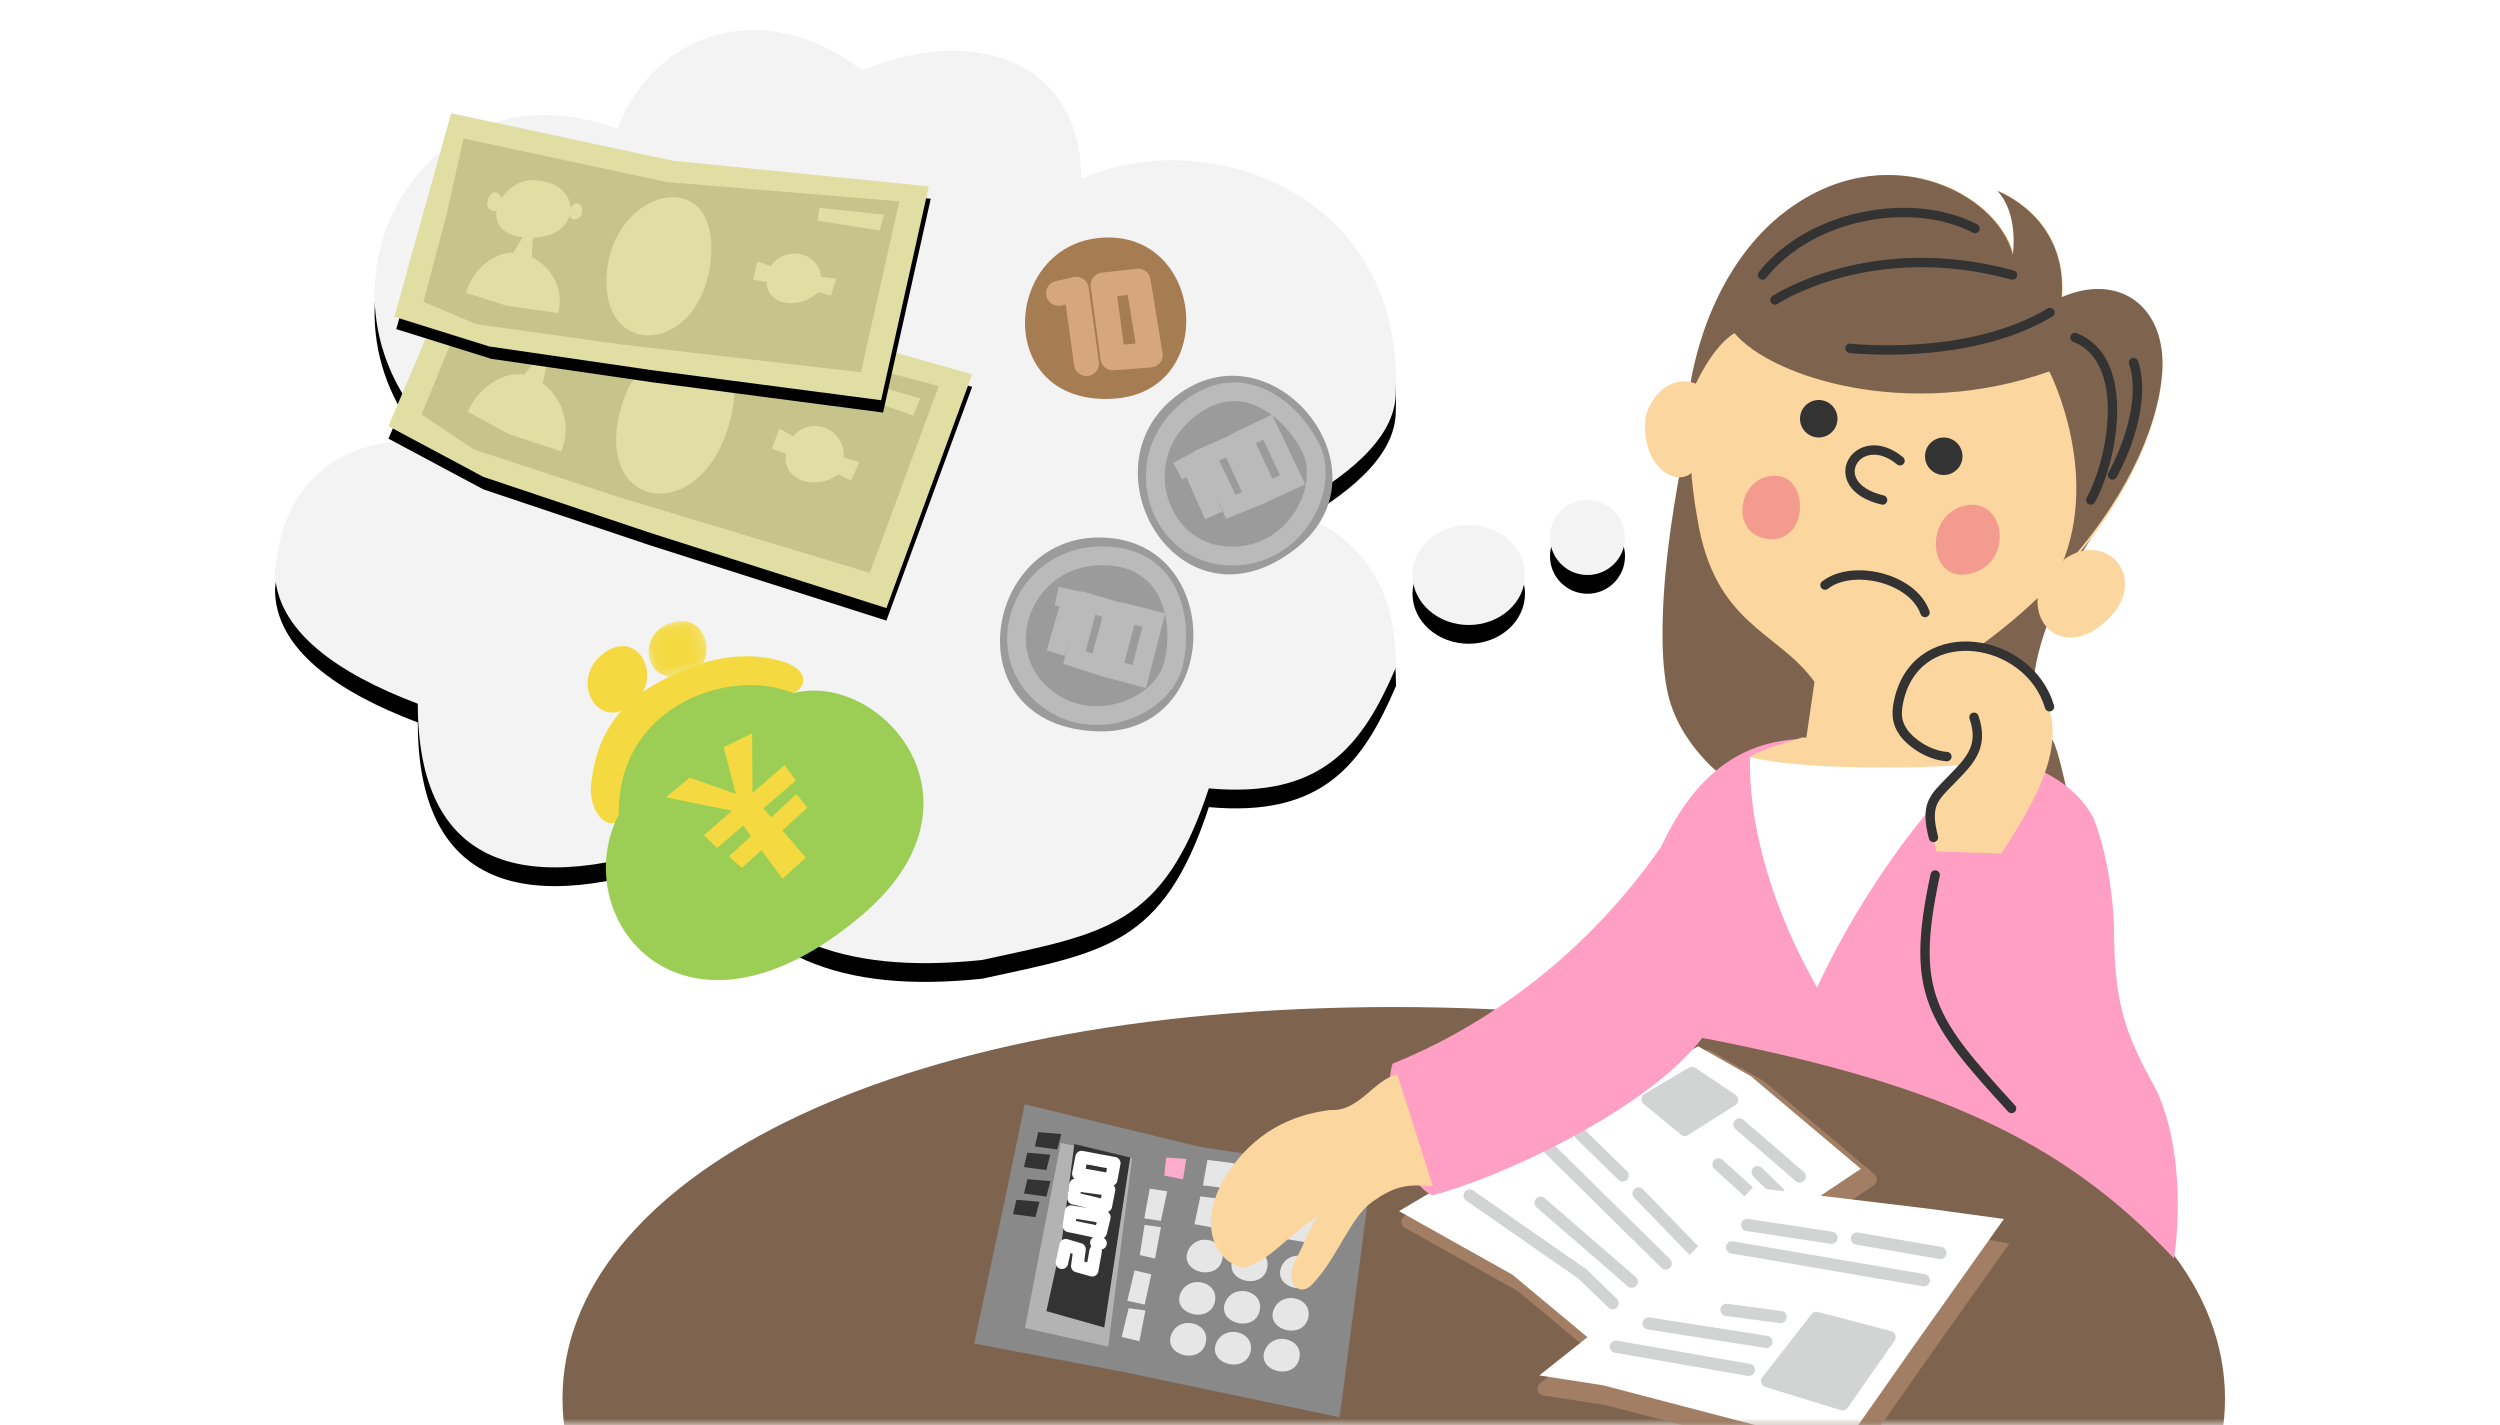 <?xml version="1.0" encoding="UTF-8"?>
<svg width="200px" height="114px" viewBox="0 0 200 114" version="1.1" xmlns="http://www.w3.org/2000/svg" xmlns:xlink="http://www.w3.org/1999/xlink">
    <!-- Generator: Sketch 63.1 (92452) - https://sketch.com -->
    <title>pc/consul-category/item/img/household</title>
    <desc>Created with Sketch.</desc>
    <defs>
        <rect id="path-1" x="0" y="0" width="200" height="114"></rect>
        <path d="M49.39,10.305 C52.499,2.339 61.305,-0.297 68.97,5.631 C78.646,1.683 86.564,5.415 86.496,14.308 C96.492,9.857 112.286,15.331 111.661,31.396 C111.661,35.203 107.475,38.311 103.014,40.769 C109.893,43.027 111.681,48.167 111.681,53.382 C109,59.626 105.816,63.894 96.707,63.071 C93.067,74.172 88.321,74.668 78.591,76.795 C67.163,78 60.051,75.009 55.807,66.899 C41.764,72.161 33.423,69.304 33.423,56.298 C27.062,53.898 22,50.447 22,45.648 C23.227,33 35.481,35.489 35.352,35.348 C23.109,23.999 33.436,4.344 49.39,10.305 Z M117.5,42 C119.985,42 122,43.791 122,46 C122,48.209 119.985,50 117.5,50 C115.015,50 113,48.209 113,46 C113,43.791 115.015,42 117.5,42 Z M127,40 C128.657,40 130,41.343 130,43 C130,44.657 128.657,46 127,46 C125.343,46 124,44.657 124,43 C124,41.343 125.343,40 127,40 Z" id="path-3"></path>
        <filter x="-0.7%" y="-1.0%" width="101.4%" height="104.0%" filterUnits="objectBoundingBox" id="filter-4">
            <feOffset dx="0" dy="1.5" in="SourceAlpha" result="shadowOffsetOuter1"></feOffset>
            <feColorMatrix values="0 0 0 0 0.533   0 0 0 0 0.533   0 0 0 0 0.533  0 0 0 0.5 0" type="matrix" in="shadowOffsetOuter1"></feColorMatrix>
        </filter>
        <polygon id="path-5" points="0.076 18.093 7.568 0.456 25.547 7.937 46.773 13.947 39.912 32.649 21.049 26.639 7.669 22.15"></polygon>
        <filter x="-1.1%" y="-1.6%" width="102.1%" height="106.2%" filterUnits="objectBoundingBox" id="filter-6">
            <feOffset dx="0" dy="1" in="SourceAlpha" result="shadowOffsetOuter1"></feOffset>
            <feColorMatrix values="0 0 0 0 0.531   0 0 0 0 0.531   0 0 0 0 0.531  0 0 0 0.5 0" type="matrix" in="shadowOffsetOuter1"></feColorMatrix>
        </filter>
        <polygon id="path-7" points="0.071 15.77 7.109 0.398 23.996 6.918 43.934 12.156 37.49 28.456 19.771 23.218 7.204 19.306"></polygon>
        <filter x="-1.1%" y="-1.8%" width="102.3%" height="107.1%" filterUnits="objectBoundingBox" id="filter-8">
            <feOffset dx="0" dy="1" in="SourceAlpha" result="shadowOffsetOuter1"></feOffset>
            <feColorMatrix values="0 0 0 0 0.494   0 0 0 0 0.494   0 0 0 0 0.494  0 0 0 0.5 0" type="matrix" in="shadowOffsetOuter1"></feColorMatrix>
        </filter>
        <polygon id="path-9" points="0.081 0.082 4.796 0.082 4.796 4.493 0.081 4.493"></polygon>
    </defs>
    <g id="pc/consul-category/item/img/household" stroke="none" stroke-width="1" fill="none" fill-rule="evenodd">
        <mask id="mask-2" fill="white">
            <use xlink:href="#path-1"></use>
        </mask>
        <g id="Rectangle"></g>
        <path d="M111.5,143.241 C152.448,143.241 178,129.21 178,111.902 C178,94.594 152.448,80.563 111.5,80.563 C70.552,80.563 45,94.594 45,111.902 C45,129.21 70.552,143.241 111.5,143.241 Z" id="Table" fill="#7E644F" mask="url(#mask-2)"></path>
        <g id="電卓" mask="url(#mask-2)">
            <g transform="translate(94.5, 101) rotate(-62) translate(-94.5, -101) translate(81, 84)">
                <polygon id="Path" stroke="none" fill="#898989" fill-rule="nonzero" points="12.381 1.875 0 5.421 3.568 16.932 8.515 34 27 27.064 22.381 14.018 18.794 0"></polygon>
                <polygon id="Path" stroke="none" fill="#B3B3B3" fill-rule="nonzero" points="3 8.42 4.816 15 19 9.62 17.428 4"></polygon>
                <path d="M5,9.3 L6.017,14 L19,9.45 L17.852,5 L10.432,7.79 L5,9.3 Z M10.6,3.3 L11.225,5 L12.467,4.7 L11.739,3 L10.6,3.3 Z M12.467,3.3 L13.092,5 L14.333,4.7 L13.605,3 L12.467,3.3 Z M16.2,2.3 L16.825,4 L18.067,3.7 L17.339,2 L16.2,2.3 Z M14.333,2.3 L14.959,4 L16.2,3.7 L15.472,2 L14.333,2.3 L14.333,2.3 Z" id="Shape" stroke="none" fill="#333333" fill-rule="nonzero"></path>
                <path d="M6,15.59 L6.369,17 L8.769,16.27 L8.298,15 L6,15.59 Z M8.769,14.63 L9.157,16 L11.538,15.33 L11.188,14 L8.769,14.63 Z M12.462,13.79 L12.794,15 L15.231,14.24 L14.778,13 L12.462,13.79 Z M15.231,12.73 L15.674,14 L18,13.33 L17.529,12 L15.231,12.73 L15.231,12.73 Z" id="Shape" stroke="none" fill="#E6E6E6" fill-rule="nonzero"></path>
                <polygon id="Path" stroke="none" fill="#FCACCD" fill-rule="nonzero" points="19 12.53 19.44 14 21 13.47 20.35 12"></polygon>
                <path d="M8.117,18.993 C6.315,19.114 6.873,21.959 8.518,21.791 C10.359,21.558 9.879,18.909 8.117,18.993 M11.348,18.097 C9.546,18.209 10.114,21.064 11.75,20.896 C13.591,20.672 13.111,18.022 11.348,18.097 M14.619,17.034 C12.817,17.146 13.376,20 15.021,19.832 C16.852,19.599 16.372,16.95 14.619,17.034 M9.174,22.491 C7.363,22.612 7.931,25.457 9.576,25.289 C11.407,25.056 10.927,22.407 9.174,22.491 M12.406,21.595 C10.604,21.707 11.162,24.562 12.808,24.394 C14.639,24.17 14.159,21.521 12.406,21.595 M15.687,20.532 C13.875,20.644 14.443,23.498 16.078,23.33 C17.92,23.097 17.44,20.448 15.687,20.532 M10.506,26.194 C8.704,26.306 9.262,29.161 10.908,28.993 C12.749,28.769 12.269,26.12 10.506,26.194 M13.728,25.289 C11.926,25.411 12.494,28.256 14.13,28.088 C15.971,27.864 15.491,25.215 13.728,25.289 M17.009,24.226 C15.207,24.338 15.765,27.192 17.41,27.025 C19.242,26.801 18.762,24.151 17.009,24.226 M17.9,20.028 L19.868,25.793 L22.297,25.056 L20.074,19.198 L17.9,20.028 L17.9,20.028 Z M16.705,16.493 L17.44,18.825 L19.761,18.162 L18.889,15.868 L16.705,16.493 Z M19.761,15.634 L20.603,17.827 L22.503,17.034 L21.729,15 L19.761,15.634 L19.761,15.634 Z M21.132,18.965 L21.945,21.129 L23.737,20.429 L22.992,18.265 L21.132,18.965 Z M22.258,22.155 L22.894,24.422 L25,23.722 L24.158,21.661 L22.258,22.155 L22.258,22.155 Z" id="Shape" stroke="none" fill="#E6E6E6" fill-rule="nonzero"></path>
                <path d="M9,8.58 L10.382,8.19 L10.614,9.32 L9.343,9.79 L9.605,11 L11.099,10.52 M11.714,10.26 L11.825,10.58 M11.865,7.69 L12.592,10.18 L13.813,9.87 L12.955,7.3 L11.865,7.69 L11.865,7.69 Z M13.994,6.98 L14.66,9.55 L15.942,9.16 L15.003,6.61 L13.994,6.98 L13.994,6.98 Z M15.901,6.4 L16.719,8.94 L18,8.54 L17.203,6 L15.901,6.4 Z" id="Shape" stroke="#FFFFFF" stroke-width="1" fill="none" stroke-linecap="round" stroke-linejoin="round"></path>
            </g>
        </g>
        <g id="紙" mask="url(#mask-2)">
            <g transform="translate(131.5, 97.012) rotate(340) translate(-131.5, -97.012) translate(113, 86)">
                <polygon id="Fill-223" stroke="none" fill="#A27E64" fill-rule="evenodd" points="0.548 5.258 7.331 13.137 11.766 20.753 36.422 14.712 30.682 4.733 27.551 1.057 10.984 3.289"></polygon>
                <path d="M1.586,5.623 L7.745,12.776 C7.767,12.802 7.786,12.829 7.804,12.858 L12.033,20.12 L35.581,14.351 L30.234,5.053 L27.329,1.642 L11.056,3.835 L1.586,5.623 Z M11.767,21.303 C11.575,21.303 11.394,21.202 11.294,21.031 L6.884,13.459 L0.134,5.619 C0.005,5.47 -0.034,5.264 0.031,5.077 C0.095,4.89 0.254,4.753 0.447,4.717 L10.883,2.748 L27.478,0.51 C27.665,0.488 27.846,0.556 27.967,0.698 L31.097,4.374 C31.119,4.4 31.138,4.428 31.155,4.457 L36.895,14.436 C36.982,14.586 36.992,14.769 36.925,14.929 C36.857,15.088 36.718,15.207 36.551,15.248 L11.896,21.288 C11.853,21.299 11.809,21.303 11.767,21.303 L11.767,21.303 Z" id="Fill-225" stroke="none" fill="#A27E64" fill-rule="evenodd"></path>
                <polygon id="Fill-227" stroke="none" fill="#FFFFFF" fill-rule="evenodd" points="0.144 4.202 6.927 12.08 11.362 19.696 36.018 13.656 30.278 3.677 27.147 -1.40839721e-14 10.58 2.232"></polygon>
                <polygon id="Fill-229" stroke="none" fill="#D2D3D3" fill-rule="evenodd" points="21.886 2.592 25.947 1.826 28.231 4.956 23.853 5.913"></polygon>
                <polygon id="Stroke-231" stroke="#D2D3D3" stroke-width="0.978" fill="none" stroke-linecap="round" stroke-linejoin="round" points="21.886 2.592 25.947 1.826 28.231 4.956 23.853 5.913"></polygon>
                <polyline id="Stroke-233" stroke="#D2D3D3" stroke-width="0.978" fill="none" stroke-linecap="round" stroke-linejoin="round" points="5.88 4.959 12.225 13.963 13.684 16.965"></polyline>
                <line x1="11.019" y1="7.45" x2="15.714" y2="15.879" id="Stroke-235" stroke="#D2D3D3" stroke-width="0.978" fill="none" stroke-linecap="round" stroke-linejoin="round"></line>
                <line x1="18.759" y1="15.432" x2="13.176" y2="3.682" id="Stroke-237" stroke="#D2D3D3" stroke-width="0.978" fill="none" stroke-linecap="round" stroke-linejoin="round"></line>
                <line x1="15.904" y1="3.427" x2="17.934" y2="7.641" id="Stroke-239" stroke="#D2D3D3" stroke-width="0.978" fill="none" stroke-linecap="round" stroke-linejoin="round"></line>
                <line x1="18.632" y1="9.429" x2="21.233" y2="15.241" id="Stroke-241" stroke="#D2D3D3" stroke-width="0.978" fill="none" stroke-linecap="round" stroke-linejoin="round"></line>
                <line x1="25.439" y1="9.425" x2="27.786" y2="13.895" id="Stroke-243" stroke="#D2D3D3" stroke-width="0.978" fill="none" stroke-linecap="round" stroke-linejoin="round"></line>
                <line x1="29.182" y1="13.193" x2="28.167" y2="11.086" id="Stroke-245" stroke="#D2D3D3" stroke-width="0.978" fill="none" stroke-linecap="round" stroke-linejoin="round"></line>
                <line x1="31.212" y1="12.554" x2="28.103" y2="6.999" id="Stroke-247" stroke="#D2D3D3" stroke-width="0.978" fill="none" stroke-linecap="round" stroke-linejoin="round"></line>
            </g>
        </g>
        <g id="紙" mask="url(#mask-2)">
            <g transform="translate(123, 95)">
                <path d="M0.466,16.64 L5.541,17.426 L18.56,20.834 L24.019,23.188 C24.089,23.218 24.162,23.233 24.235,23.233 C24.409,23.233 24.578,23.149 24.684,22.999 L30.963,14.045 L37.747,4.485 C31.42,3.286 24.237,2.326 16.148,1.837 L11.954,6.334 L0.209,15.66 C0.037,15.797 -0.038,16.022 0.018,16.235 C0.074,16.448 0.25,16.607 0.466,16.64" id="Fill-203" stroke="none" fill="#A27E64" fill-rule="evenodd"></path>
                <polygon id="Fill-205" stroke="none" fill="#FFFFFF" fill-rule="evenodd" points="0.144 15.034 11.922 5.682 17.221 6.27921487e-15 31.551 1.731 37.309 2.521 30.111 12.664 23.83 21.62 18.334 19.249 5.248 15.824"></polygon>
                <line x1="6.274" y1="12.734" x2="16.902" y2="14.591" id="Stroke-207" stroke="#D2D3D3" stroke-width="0.978" fill="none" stroke-linecap="round" stroke-linejoin="round"></line>
                <line x1="8.884" y1="10.876" x2="18.303" y2="12.349" id="Stroke-209" stroke="#D2D3D3" stroke-width="0.978" fill="none" stroke-linecap="round" stroke-linejoin="round"></line>
                <line x1="15.121" y1="9.787" x2="19.449" y2="10.363" id="Stroke-211" stroke="#D2D3D3" stroke-width="0.978" fill="none" stroke-linecap="round" stroke-linejoin="round"></line>
                <line x1="15.566" y1="4.79" x2="30.904" y2="7.417" id="Stroke-213" stroke="#D2D3D3" stroke-width="0.978" fill="none" stroke-linecap="round" stroke-linejoin="round"></line>
                <line x1="16.775" y1="2.996" x2="23.521" y2="4.022" id="Stroke-215" stroke="#D2D3D3" stroke-width="0.978" fill="none" stroke-linecap="round" stroke-linejoin="round"></line>
                <line x1="25.558" y1="4.085" x2="32.241" y2="5.238" id="Stroke-217" stroke="#D2D3D3" stroke-width="0.978" fill="none" stroke-linecap="round" stroke-linejoin="round"></line>
                <polygon id="Fill-219" stroke="none" fill="#D2D3D3" fill-rule="evenodd" points="18.366 15.488 22.312 10.428 28.167 11.964 24.413 17.346"></polygon>
                <polygon id="Stroke-221" stroke="#D2D3D3" stroke-width="0.978" fill="none" stroke-linecap="round" stroke-linejoin="round" points="18.366 15.488 22.312 10.428 28.167 11.964 24.413 17.346"></polygon>
            </g>
        </g>
        <g id="Woman" mask="url(#mask-2)">
            <g transform="translate(95, 14)">
                <path d="M40.161,20 C39.752,21.751 39.423,23.525 39.122,25.299 C38.521,28.854 38.058,32.461 38.005,36.074 C37.981,37.757 38.04,39.462 38.352,41.119 C38.739,43.177 39.794,45.014 41.164,46.547 C41.789,47.246 42.449,47.907 43.286,48.304 C44.115,48.699 45.018,48.901 45.924,48.975 C50.423,49.339 53,45.669 53,45.669 L40.161,20 Z" id="Fill-1" stroke="none" fill="#7E644F" fill-rule="evenodd"></path>
                <path d="M71.49,30.366 C70.461,32.116 69.528,33.956 68.808,35.902 C68.078,37.877 67.492,40.094 67.723,42.259 C67.837,43.329 68.183,44.461 69.041,45.021 C69.838,45.541 70.642,52.219 71.5,52.058 C69.55,54.211 65.143,58.442 55.953,46.685 C46.762,34.929 73,28 73,28 C72.46,28.755 71.967,29.557 71.49,30.366 Z" id="Fill-3" stroke="none" fill="#7E644F" fill-rule="evenodd"></path>
                <path d="M49.361,46 L60.046,46.322 C58.981,44.816 59.002,40.686 62.423,38.353 C72.522,31.469 77.524,22.148 77.973,15.906 C78.353,10.641 74.623,7.795 69.99,9.824 C70.484,3.335 64.888,1.284 64.888,1.284 C66.602,3.124 66.114,6.39 66.114,6.39 C64.862,1.372 55.846,-3.28 47.827,3.107 C42.124,7.651 38.799,16.409 40.771,27.37 C42.124,36.021 47.199,36.43 50.161,40.55 L49.361,46 Z" id="Fill-5" stroke="none" fill="#FCD69F" fill-rule="evenodd"></path>
                <path d="M77.973,15.82 C78.355,10.584 74.598,7.753 69.932,9.771 C70.428,3.317 64.791,1.277 64.791,1.277 C66.518,3.107 66.027,6.356 66.027,6.356 C64.766,1.364 55.683,-3.262 47.606,3.091 C43.69,6.172 40.817,11.607 40,18.21 C40.126,17.887 41.647,13.934 43.76,12.648 C46.652,16.143 57.632,19.718 68.945,15.713 C68.945,15.713 73.366,24.297 69.565,32 C74.896,26.377 77.645,20.312 77.973,15.82" id="Fill-7" stroke="none" fill="#7E644F" fill-rule="evenodd"></path>
                <path d="M46,8 C49.875,3.097 58.042,1.681 63,4.281" id="Stroke-9" stroke="#333333" stroke-width="0.75" fill="none" stroke-linecap="round" stroke-linejoin="round"></path>
                <path d="M47,10 C47,10 54.637,4.897 66,8.002" id="Stroke-11" stroke="#333333" stroke-width="0.75" fill="none" stroke-linecap="round" stroke-linejoin="round"></path>
                <path d="M53,13.866 C53,13.866 62.436,14.941 69,11" id="Stroke-13" stroke="#333333" stroke-width="0.75" fill="none" stroke-linecap="round" stroke-linejoin="round"></path>
                <path d="M71,13 C75.513,14.762 74.064,22.735 72.262,26" id="Stroke-15" stroke="#333333" stroke-width="0.75" fill="none" stroke-linecap="round" stroke-linejoin="round"></path>
                <path d="M75.682,15 C76.576,17.575 75.447,21.371 74,24" id="Stroke-17" stroke="#333333" stroke-width="0.75" fill="none" stroke-linecap="round" stroke-linejoin="round"></path>
                <path d="M70.176,30.714 C73.491,28.439 76.667,32.06 74.011,35.131 C70.934,38.685 67.406,36.672 68.085,33.25 L70.176,30.714 Z" id="Fill-19" stroke="none" fill="#FCD69F" fill-rule="evenodd"></path>
                <path d="M42.297,20 C42.55,15.782 37.903,15.186 36.649,19.309 C36.133,24.036 40.2,25.591 40.904,22.807 L42.297,20 Z" id="Fill-21" stroke="none" fill="#FCD69F" fill-rule="evenodd"></path>
                <path d="M51,32.81 C53.176,31.107 57.999,32.208 59,35" id="Stroke-23" stroke="#333333" stroke-width="0.75" fill="none" stroke-linecap="round" stroke-linejoin="round"></path>
                <g id="Group-27" stroke="none" stroke-width="1" fill="none" fill-rule="evenodd" transform="translate(16, 45)">
                    <path d="M33.563,0.117 L44.525,1.168 L45.082,1.17 C49.355,1.21 54.424,2.555 56.5,6.476 C57.358,8.723 57.99,11.731 58.118,15.074 C58.124,21.066 58.889,23.501 61.457,28.103 C63.059,31.322 63.639,36.742 62.925,41.688 C53.769,31.871 43.289,27.554 25.187,24.03 L25.221,23.987 C20.622,30.021 8.335,35.468 3.57,36.626 C1.274,35.558 -0.619,29.731 0.398,26.097 C7.978,23.048 15.924,17.333 21.89,8.737 C24.136,3.942 27.545,0.117 33.563,0.117 Z" id="Path" fill="#FF9FC4"></path>
                </g>
                <path d="M63.051,47.108 C63.051,47.108 60.367,45.52 59.628,45.403 C59.406,45.395 49.174,45 49.174,45 C49.174,45 45.435,46.095 45,46.551 C48.237,49.779 57.019,50.695 63.051,47.108 Z" id="Fill-28" stroke="none" fill="#FCD69F" fill-rule="evenodd"></path>
                <path d="M45.003,46.578 C44.909,49.364 45.395,56.205 50.362,65 C54.132,56.866 59.835,49.541 63,47.139 C57.27,47.588 48.674,47.5 45.003,46.578 Z" id="Fill-30" stroke="none" fill="#FFFFFF" fill-rule="evenodd"></path>
                <path d="M57,22.863 C53.647,20.075 50.684,24.834 55.609,26" id="Stroke-44" stroke="#333333" stroke-width="0.75" fill="none" stroke-linecap="round" stroke-linejoin="round"></path>
                <path d="M59.071,22.046 C58.82,22.836 59.257,23.679 60.047,23.93 C60.836,24.18 61.679,23.743 61.929,22.954 C62.18,22.164 61.743,21.32 60.954,21.07 C60.164,20.82 59.321,21.257 59.071,22.046" id="Fill-46" stroke="none" fill="#333333" fill-rule="evenodd"></path>
                <path d="M49.07,19.046 C48.82,19.835 49.257,20.679 50.046,20.929 C50.836,21.18 51.68,20.742 51.93,19.953 C52.18,19.164 51.743,18.32 50.954,18.07 C50.164,17.82 49.32,18.257 49.07,19.046" id="Fill-48" stroke="none" fill="#333333" fill-rule="evenodd"></path>
                <path d="M47.068,24.064 C49.777,24.155 49.683,29.439 46.471,29.119 C43.258,28.799 44.008,23.962 47.068,24.064" id="Fill-25" stroke="none" fill="#F49B8F" fill-rule="evenodd"></path>
                <path d="M61.831,26.554 C58.865,27.574 59.317,32.854 62.797,31.854 C66.278,30.855 65.317,25.354 61.831,26.554" id="Fill-23" stroke="none" fill="#F49B8F" fill-rule="evenodd"></path>
                <path d="M66.473,53.777 C68.145,49.68 71.434,42.514 65.73,39.187 C57.103,34.155 53.578,46.744 60.645,46.819 C61.014,46.815 61.411,46.778 61.837,46.705 C63.081,48.412 59.677,48.935 60.798,53.104 C60.914,53.537 61.086,54.007 61.326,54.52 L66.473,53.777 Z" id="Fill-211" stroke="none" fill="#FCD69F" fill-rule="evenodd" transform="translate(62.908, 46.26) rotate(10) translate(-62.908, -46.26) "></path>
                <path d="M61.515,46.842 C59.851,47.004 58.328,46.094 57.797,45.578 C57.006,44.802 56.866,44.004 56.97,42.755 C57.564,36.387 66.345,36.303 68.907,41.488" id="Stroke-213" stroke="#333333" stroke-width="0.75" fill="none" stroke-linecap="round" stroke-linejoin="round" transform="translate(62.923, 42.318) rotate(10) translate(-62.923, -42.318) "></path>
                <path d="M62.062,43.17 C63.289,45.377 62.304,46.709 61.152,48.395 C60,50.081 59.402,50.719 60.536,53.2" id="Stroke-215" stroke="#333333" stroke-width="0.75" fill="none" stroke-linecap="round" stroke-linejoin="round" transform="translate(61.278, 48.185) rotate(10) translate(-61.278, -48.185) "></path>
                <path d="M2.06,83.989 C1.717,86.668 4.655,88.873 9.076,87.687 C12.443,86.784 14.771,84.782 16.309,81.785 C16.932,79.58 19.785,79.332 20.822,77.715 L13.399,72 C12.821,74.024 12.356,74.866 10.561,76.107 C8.765,77.348 5.437,77.174 2.703,78.365 C1.293,78.979 2.122,80.576 4.15,80.28 C5.888,80.028 6.996,80.148 8.011,79.753 C5.732,81.61 3.399,82.073 2.06,83.989 Z" id="Fill-90" stroke="none" fill="#FCD69F" fill-rule="evenodd" transform="translate(11.411, 80.008) scale(1, -1) rotate(70) translate(-11.411, -80.008) "></path>
            </g>
        </g>
        <g id="Fill-2" mask="url(#mask-2)">
            <use fill="black" fill-opacity="1" filter="url(#filter-4)" xlink:href="#path-3"></use>
            <use fill="#F3F3F3" fill-rule="evenodd" xlink:href="#path-3"></use>
        </g>
        <g id="貨幣" mask="url(#mask-2)">
            <g transform="translate(82, 19)">
                <path d="M5.7,0.063 C-1.866,1.033 -2.4,13.527 7.134,12.892 C15.7,12.306 14.317,-1.024 5.7,0.063" id="Path" stroke="none" fill="#A67C52" fill-rule="nonzero"></path>
                <path d="M2.684,4.462 L4.1,4.144 L4.917,10.082 M6.25,3.81 L7.034,9.63 L10.017,9.396 L9.05,3.492 L6.25,3.81 L6.25,3.81 Z" id="Shape" stroke="#D6A77C" stroke-width="2" fill="none" stroke-linecap="round" stroke-linejoin="round"></path>
            </g>
        </g>
        <g id="貨幣" mask="url(#mask-2)">
            <g transform="translate(80, 43)">
                <path d="M7.723,0.002 C-1.427,0.203 -3.661,15.055 7.723,15.507 C18.039,15.908 18.073,-0.215 7.723,0.002" id="Path" stroke="none" fill="#9B9B9B" fill-rule="nonzero"></path>
                <path d="M8.573,1.474 C2.289,1.14 -0.877,8.315 3.039,12.262 C6.956,16.209 13.039,13.634 13.873,10.138 C14.706,6.642 13.739,1.725 8.573,1.474 Z" id="Path" stroke="#BABABA" stroke-width="1.5" fill="none"></path>
                <path d="M4.539,4.685 L5.706,4.936 L4.456,9.251 M7.089,5.237 L5.956,9.603 L7.906,10.238 L9.123,5.839 L7.089,5.237 Z M10.223,6.074 L9.023,10.556 L11.139,11.125 L12.306,6.609 L10.223,6.074 L10.223,6.074 Z" id="Shape" stroke="#BABABA" stroke-width="1.5" fill="none"></path>
            </g>
        </g>
        <g id="貨幣" mask="url(#mask-2)">
            <g transform="translate(99, 38) rotate(-40) translate(-99, -38) translate(91, 30)">
                <path d="M7.723,0.002 C-1.427,0.203 -3.661,15.055 7.723,15.507 C18.039,15.908 18.073,-0.215 7.723,0.002" id="Path" stroke="none" fill="#9B9B9B" fill-rule="nonzero"></path>
                <path d="M8.573,1.474 C2.289,1.14 -0.877,8.315 3.039,12.262 C6.956,16.209 13.039,13.634 13.873,10.138 C14.706,6.642 13.739,1.725 8.573,1.474 Z" id="Path" stroke="#BABABA" stroke-width="1.5" fill="none"></path>
                <path d="M4.539,4.685 L5.706,4.936 L4.456,9.251 M7.089,5.237 L5.956,9.603 L7.906,10.238 L9.123,5.839 L7.089,5.237 Z M10.223,6.074 L9.023,10.556 L11.139,11.125 L12.306,6.609 L10.223,6.074 L10.223,6.074 Z" id="Shape" stroke="#BABABA" stroke-width="1.5" fill="none"></path>
            </g>
        </g>
        <g id="札" mask="url(#mask-2)" fill-rule="nonzero">
            <g transform="translate(31, 16)">
                <g id="Path" fill="none">
                    <use fill="black" fill-opacity="1" filter="url(#filter-6)" xlink:href="#path-5"></use>
                    <use fill="#E0DEA2" xlink:href="#path-5"></use>
                </g>
                <polygon id="Path" fill="#C6C38B" points="2.729 17.155 5.799 9.649 8.276 2.929 24.801 9.801 44.094 14.885 38.585 29.821 18.636 23.811 6.86 19.932 2.729 17.155"></polygon>
                <path d="M18.674,16.635 C20.683,9.433 29.602,9.028 27.417,17.611 C25.231,26.195 16.349,24.94 18.674,16.635 M30.752,19.893 L31.346,18.283 L32.433,18.904 C33.077,18.129 34.149,17.865 35.078,18.251 C36.008,18.638 36.579,19.585 36.488,20.591 L37.752,20.984 L37.082,22.442 L36.059,21.947 C34.517,23.215 31.548,22.619 31.864,20.287 L30.752,19.893 Z M37.297,14.315 L36.956,15.456 L42.06,17.244 L42.616,15.874 L37.297,14.315 L37.297,14.315 Z M13.633,7.709 C10.765,7.113 7.77,11.817 12.369,12.844 C16.968,13.871 17.878,8.596 13.633,7.709" id="Shape" fill="#E0DEA2"></path>
                <path d="M9.476,8.875 C9.059,9.852 10.171,10.333 10.537,9.547 C11.042,8.432 9.981,7.658 9.476,8.875 M16.248,11.043 C15.894,11.893 16.93,12.197 17.195,11.462 C17.612,10.384 16.665,9.978 16.248,11.043 M12.205,12.387 L10.941,13.972 C9.198,13.655 7.151,15.126 6.431,16.952 L9.703,18.727 L13.898,20.109 C14.708,18.17 14.099,15.927 12.42,14.67 L12.837,12.679 L12.205,12.387 Z" id="Shape" fill="#E0DEA2"></path>
            </g>
        </g>
        <g id="札" mask="url(#mask-2)" fill-rule="nonzero">
            <g transform="translate(53.012, 20.692) rotate(-9) translate(-53.012, -20.692) translate(31.012, 6.156)">
                <g id="Path" fill="none">
                    <use fill="black" fill-opacity="1" filter="url(#filter-8)" xlink:href="#path-7"></use>
                    <use fill="#E0DEA2" xlink:href="#path-7"></use>
                </g>
                <polygon id="Path" fill="#C6C38B" points="2.563 14.952 5.447 8.41 7.773 2.553 23.296 8.542 41.418 12.974 36.244 25.992 17.505 20.753 6.444 17.372 2.563 14.952"></polygon>
                <path d="M17.54,14.499 C19.427,8.222 27.806,7.868 25.753,15.35 C23.7,22.831 15.357,21.737 17.54,14.499 M28.886,17.339 L29.443,15.935 L30.464,16.477 C31.069,15.801 32.076,15.57 32.949,15.907 C33.822,16.244 34.359,17.07 34.274,17.947 L35.46,18.289 L34.831,19.56 L33.87,19.129 C32.422,20.234 29.633,19.715 29.93,17.681 L28.886,17.339 Z M35.033,12.476 L34.713,13.471 L39.507,15.029 L40.029,13.836 L35.033,12.476 L35.033,12.476 Z M12.805,6.719 C10.111,6.2 7.299,10.299 11.618,11.194 C15.938,12.09 16.793,7.492 12.805,6.719" id="Shape" fill="#E0DEA2"></path>
                <path d="M8.901,7.736 C8.509,8.586 9.553,9.006 9.898,8.321 C10.372,7.349 9.375,6.675 8.901,7.736 M15.262,9.625 C14.929,10.366 15.903,10.631 16.152,9.99 C16.543,9.051 15.653,8.697 15.262,9.625 M11.464,10.797 L10.277,12.178 C8.64,11.902 6.717,13.184 6.041,14.775 L9.114,16.322 L13.054,17.527 C13.816,15.837 13.243,13.882 11.666,12.786 L12.057,11.051 L11.464,10.797 Z" id="Shape" fill="#E0DEA2"></path>
            </g>
        </g>
        <g id="財布" mask="url(#mask-2)">
            <g transform="translate(45, 49)">
                <path d="M3.008,14.98 C1.593,15.411 0.887,13.275 1.586,11.49 C2.286,9.705 3.74,6.419 8.288,5.107 C12.836,3.795 15.931,4.275 18.329,5.493 C20.727,6.712 20.363,8.171 19.003,8.426 C17.642,8.681 3.008,14.98 3.008,14.98" id="Fill-7" fill="#F4DA40" transform="translate(10.696, 9.68) rotate(-14) translate(-10.696, -9.68) "></path>
                <path d="M5.071,13.386 C-1.11,20.487 5.196,34.292 22.058,25.898 C34.661,19.624 28.114,7.293 20.943,7.371 C16.669,4.116 7.071,4.873 5.071,13.386" id="Fill-9" fill="#9CCE55" transform="translate(15.963, 17.055) rotate(-14) translate(-15.963, -17.055) "></path>
                <path d="M3.396,3.277 C0.716,4.796 1.936,9.079 5.095,7.572 C8.254,6.065 6.88,1.301 3.396,3.277" id="Fill-11" fill="#F4DA40" transform="translate(4.395, 5.346) rotate(-14) translate(-4.395, -5.346) "></path>
                <g id="Group-15" stroke-width="1" fill="none" transform="translate(9.649, 3.163) rotate(-14) translate(-9.649, -3.163) translate(6.826, 0.568)">
                    <mask id="mask-10" fill="white">
                        <use xlink:href="#path-9"></use>
                    </mask>
                    <g id="Clip-14"></g>
                    <path d="M1.536,4.339 C-0.854,3.629 -0.168,0.113 2.627,0.081 C5.972,0.044 5.324,5.465 1.536,4.339" id="Fill-13" fill="#F4DA40" mask="url(#mask-10)"></path>
                </g>
                <polygon id="Fill-16" fill="#F4DA40" transform="translate(13.608, 16.173) rotate(-14) translate(-13.608, -16.173) " points="8.763 13.533 10.989 12.47 14.257 14.618 14.22 10.764 16.697 10.232 15.521 15.078 18.453 20.922 16.241 22.114 13.68 15.881"></polygon>
                <polygon id="Fill-18" fill="#F4DA40" transform="translate(14.972, 15.547) rotate(-14) translate(-14.972, -15.547) " points="10.876 16.862 18.499 12.982 19.069 14.403 11.648 18.111"></polygon>
                <polygon id="Fill-20" fill="#F4DA40" transform="translate(16.437, 17.504) rotate(-14) translate(-16.437, -17.504) " points="12.924 18.701 13.712 19.846 19.951 16.425 19.372 15.163"></polygon>
            </g>
        </g>
        <path d="M160.925,88.68 C154.468,81.61 152.778,79.463 154.814,70" id="Path-20" stroke="#333333" stroke-width="0.75" stroke-linecap="round" mask="url(#mask-2)"></path>
    </g>
</svg>